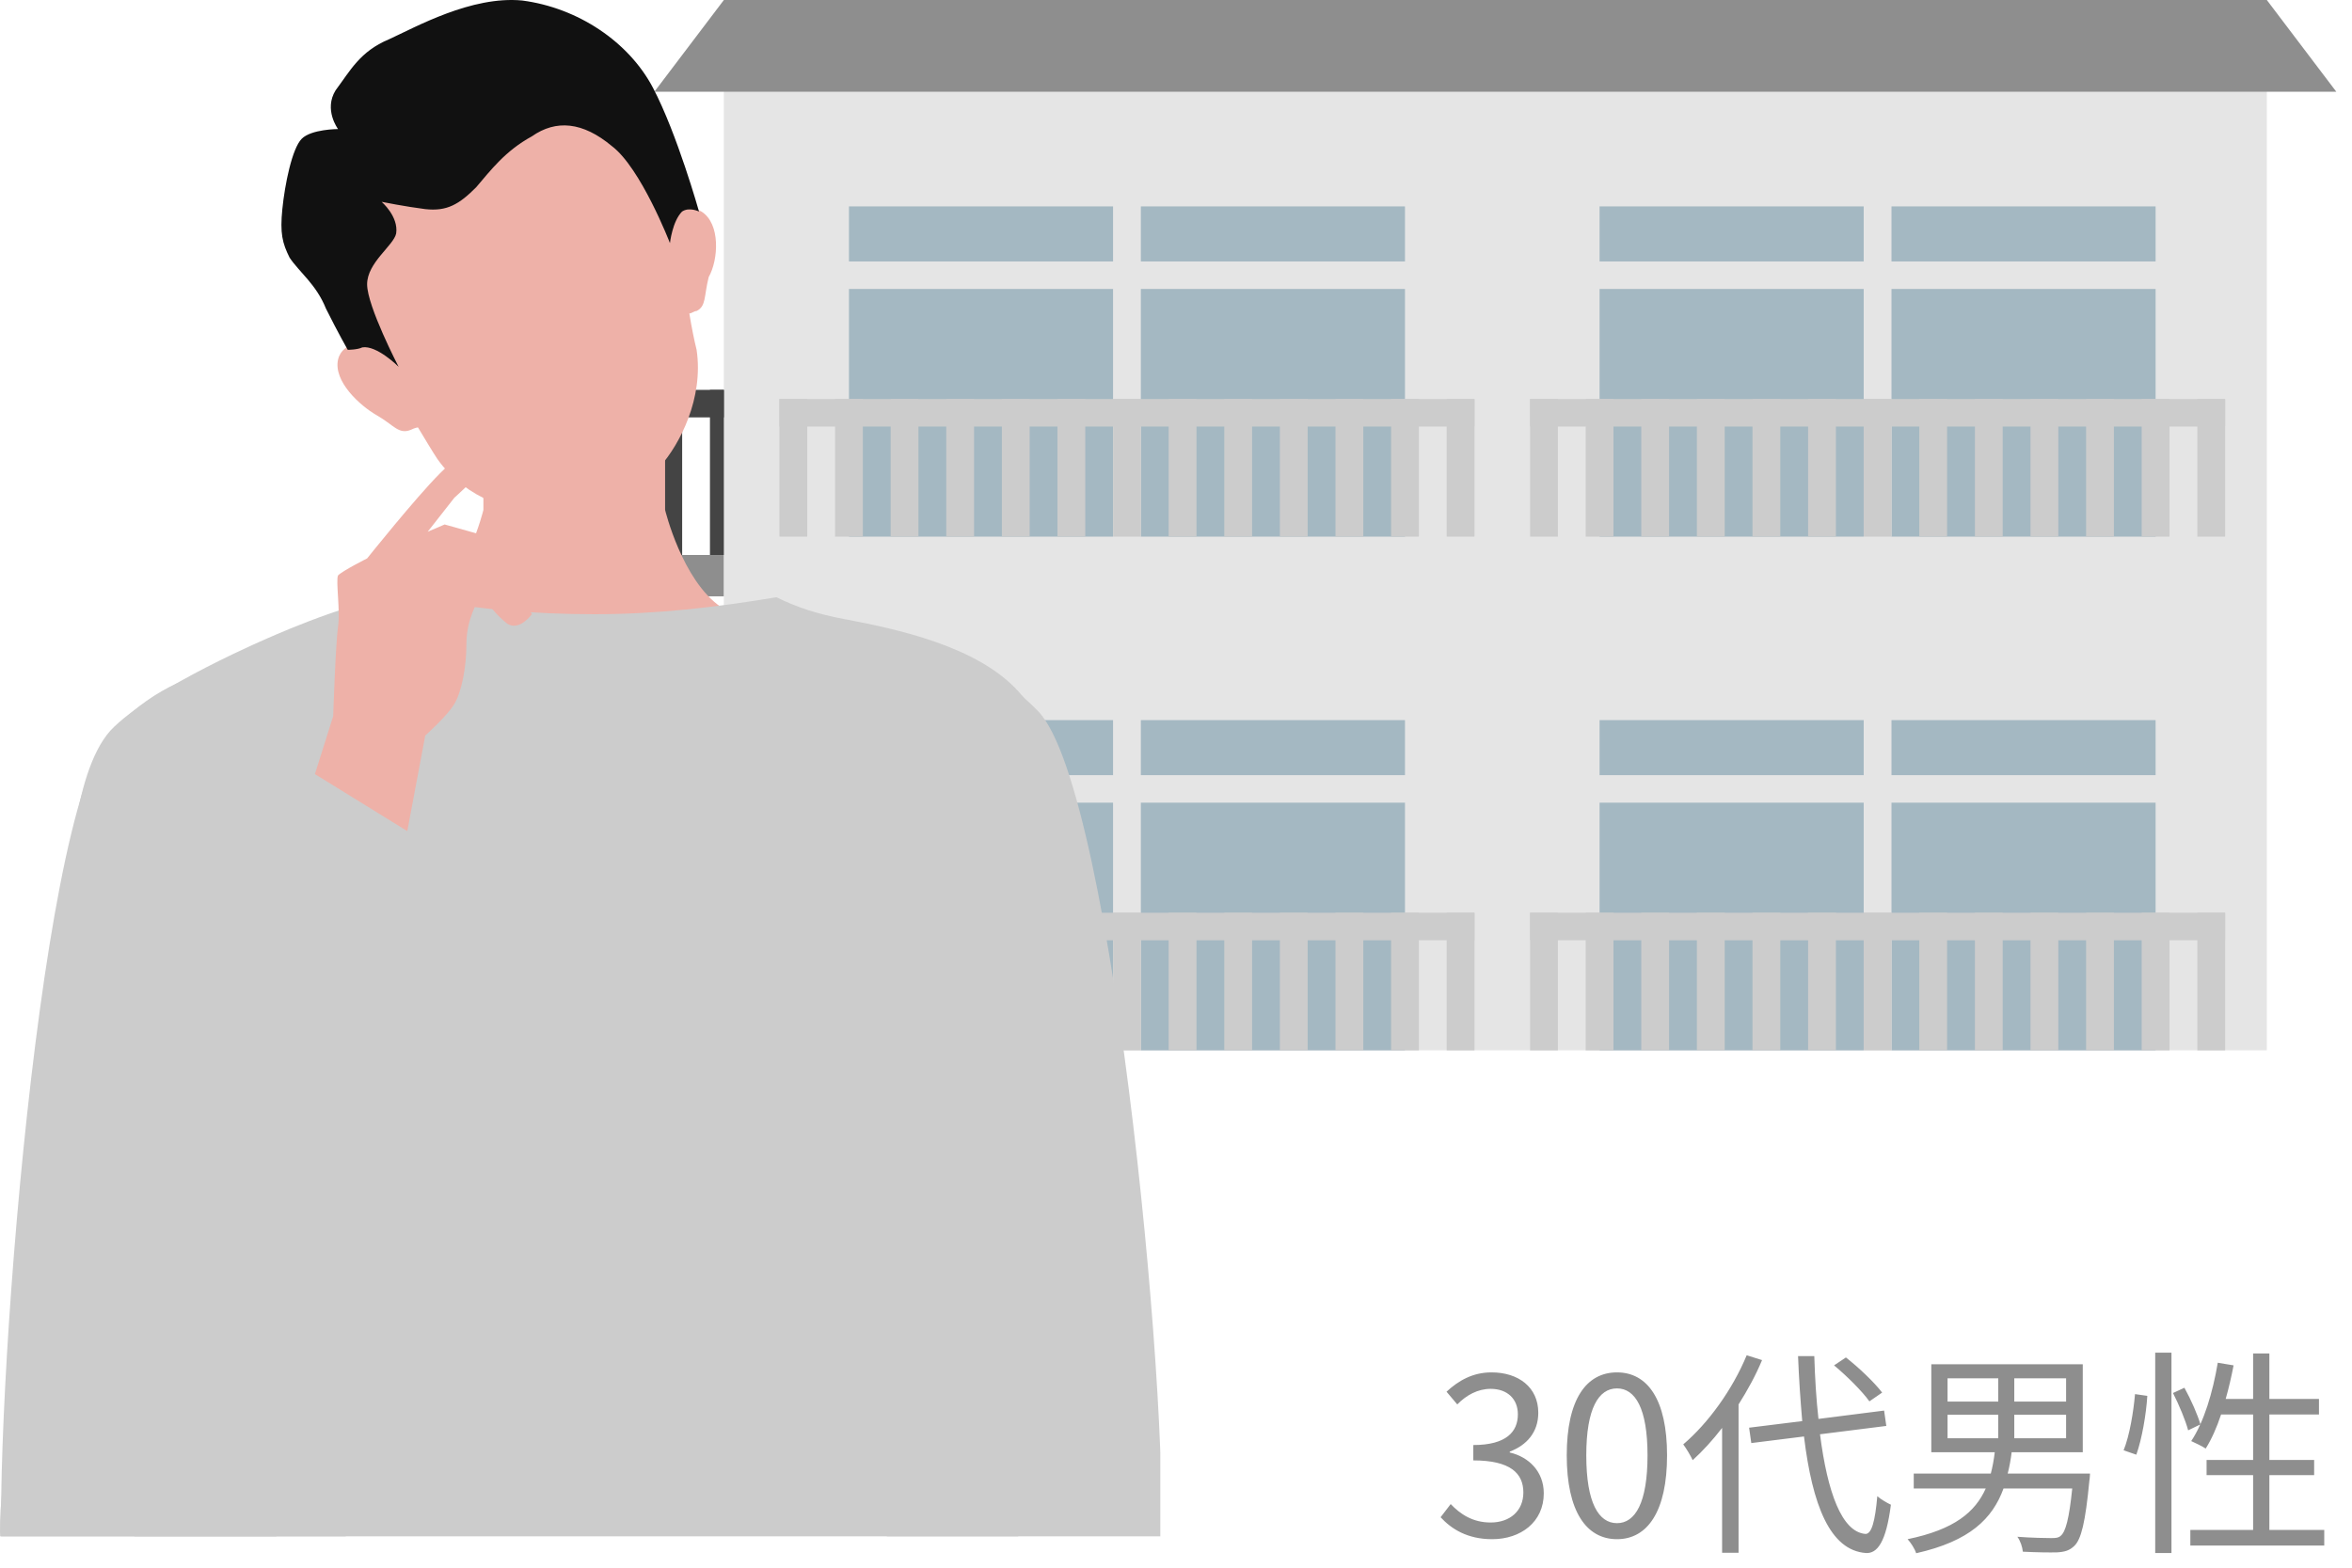 <svg width="150" height="100" viewBox="0 0 150 100" fill="none" xmlns="http://www.w3.org/2000/svg">
<rect x="32.867" y="24.869" width="1.773" height="42.131" fill="#444444"/>
<rect x="37.299" y="24.869" width="1.773" height="10.533" fill="#444444"/>
<rect x="41.732" y="24.869" width="1.773" height="10.533" fill="#444444"/>
<rect x="45.278" y="24.869" width="1.773" height="10.533" fill="#444444"/>
<rect x="34.639" y="35.402" width="11.525" height="2.633" fill="#8E8E8E"/>
<rect x="34.639" y="35.402" width="11.525" height="2.633" fill="#8E8E8E"/>
<rect x="34.639" y="40.668" width="11.525" height="2.633" fill="#8E8E8E"/>
<rect x="34.639" y="45.934" width="11.525" height="2.633" fill="#8E8E8E"/>
<rect x="34.639" y="51.201" width="11.525" height="2.633" fill="#8E8E8E"/>
<rect x="34.639" y="56.468" width="11.525" height="2.633" fill="#8E8E8E"/>
<rect x="34.639" y="61.734" width="11.525" height="2.633" fill="#8E8E8E"/>
<rect width="98.403" height="61.441" transform="matrix(-1 0 0 1 144.567 5.559)" fill="#E5E5E5"/>
<rect width="16.844" height="15.799" transform="matrix(1 0 0 -1 54.142 34.231)" fill="#A4B8C2"/>
<rect width="16.844" height="15.799" transform="matrix(1 0 0 -1 54.142 67)" fill="#A4B8C2"/>
<rect width="16.844" height="15.799" transform="matrix(1 0 0 -1 72.759 34.231)" fill="#A4B8C2"/>
<rect width="16.844" height="15.799" transform="matrix(1 0 0 -1 72.759 67)" fill="#A4B8C2"/>
<rect width="16.844" height="15.799" transform="matrix(1 0 0 -1 102.014 34.231)" fill="#A4B8C2"/>
<rect width="16.844" height="15.799" transform="matrix(1 0 0 -1 120.631 34.231)" fill="#A4B8C2"/>
<rect width="16.844" height="15.799" transform="matrix(1 0 0 -1 102.014 67)" fill="#A4B8C2"/>
<rect width="16.844" height="3.511" transform="matrix(1 0 0 -1 102.014 49.446)" fill="#A4B8C2"/>
<rect width="16.844" height="3.511" transform="matrix(1 0 0 -1 102.014 16.677)" fill="#A4B8C2"/>
<rect width="16.844" height="3.511" transform="matrix(1 0 0 -1 54.142 16.677)" fill="#A4B8C2"/>
<rect width="16.844" height="3.511" transform="matrix(1 0 0 -1 54.142 49.446)" fill="#A4B8C2"/>
<rect width="16.844" height="15.799" transform="matrix(1 0 0 -1 120.631 67)" fill="#A4B8C2"/>
<rect width="16.844" height="3.511" transform="matrix(1 0 0 -1 120.631 49.446)" fill="#A4B8C2"/>
<rect width="16.844" height="3.511" transform="matrix(1 0 0 -1 120.631 16.677)" fill="#A4B8C2"/>
<rect width="16.844" height="3.511" transform="matrix(1 0 0 -1 72.759 16.677)" fill="#A4B8C2"/>
<rect width="16.844" height="3.511" transform="matrix(1 0 0 -1 72.759 49.446)" fill="#A4B8C2"/>
<path d="M144.567 0H46.165L41.732 5.852H149L144.567 0Z" fill="#8E8E8E"/>
<rect x="49.71" y="25.454" width="1.773" height="8.777" fill="#CCCCCC"/>
<rect x="53.256" y="25.454" width="1.773" height="8.777" fill="#CCCCCC"/>
<rect x="56.802" y="25.454" width="1.773" height="8.777" fill="#CCCCCC"/>
<rect x="60.348" y="25.454" width="1.773" height="8.777" fill="#CCCCCC"/>
<rect x="63.894" y="25.454" width="1.773" height="8.777" fill="#CCCCCC"/>
<rect x="67.44" y="25.454" width="1.773" height="8.777" fill="#CCCCCC"/>
<rect x="70.987" y="25.454" width="1.773" height="8.777" fill="#CCCCCC"/>
<rect x="74.533" y="25.454" width="1.773" height="8.777" fill="#CCCCCC"/>
<rect x="78.079" y="25.454" width="1.773" height="8.777" fill="#CCCCCC"/>
<rect x="81.624" y="25.454" width="1.773" height="8.777" fill="#CCCCCC"/>
<rect x="85.171" y="25.454" width="1.773" height="8.777" fill="#CCCCCC"/>
<rect x="88.717" y="25.454" width="1.773" height="8.777" fill="#CCCCCC"/>
<rect x="49.71" y="25.454" width="44.326" height="1.755" fill="#CCCCCC"/>
<rect x="92.263" y="25.454" width="1.773" height="8.777" fill="#CCCCCC"/>
<rect x="49.71" y="58.223" width="1.773" height="8.777" fill="#CCCCCC"/>
<rect x="53.256" y="58.223" width="1.773" height="8.777" fill="#CCCCCC"/>
<rect x="56.802" y="58.223" width="1.773" height="8.777" fill="#CCCCCC"/>
<rect x="60.348" y="58.223" width="1.773" height="8.777" fill="#CCCCCC"/>
<rect x="63.894" y="58.223" width="1.773" height="8.777" fill="#CCCCCC"/>
<rect x="67.44" y="58.223" width="1.773" height="8.777" fill="#CCCCCC"/>
<rect x="70.987" y="58.223" width="1.773" height="8.777" fill="#CCCCCC"/>
<rect x="74.533" y="58.223" width="1.773" height="8.777" fill="#CCCCCC"/>
<rect x="78.079" y="58.223" width="1.773" height="8.777" fill="#CCCCCC"/>
<rect x="81.624" y="58.223" width="1.773" height="8.777" fill="#CCCCCC"/>
<rect x="85.171" y="58.223" width="1.773" height="8.777" fill="#CCCCCC"/>
<rect x="88.717" y="58.223" width="1.773" height="8.777" fill="#CCCCCC"/>
<rect x="49.71" y="58.223" width="44.326" height="1.755" fill="#CCCCCC"/>
<rect x="92.263" y="58.223" width="1.773" height="8.777" fill="#CCCCCC"/>
<rect x="97.582" y="25.454" width="1.773" height="8.777" fill="#CCCCCC"/>
<rect x="101.128" y="25.454" width="1.773" height="8.777" fill="#CCCCCC"/>
<rect x="104.674" y="25.454" width="1.773" height="8.777" fill="#CCCCCC"/>
<rect x="108.22" y="25.454" width="1.773" height="8.777" fill="#CCCCCC"/>
<rect x="111.766" y="25.454" width="1.773" height="8.777" fill="#CCCCCC"/>
<rect x="115.312" y="25.454" width="1.773" height="8.777" fill="#CCCCCC"/>
<rect x="118.858" y="25.454" width="1.773" height="8.777" fill="#CCCCCC"/>
<rect x="122.404" y="25.454" width="1.773" height="8.777" fill="#CCCCCC"/>
<rect x="125.95" y="25.454" width="1.773" height="8.777" fill="#CCCCCC"/>
<rect x="129.496" y="25.454" width="1.773" height="8.777" fill="#CCCCCC"/>
<rect x="133.042" y="25.454" width="1.773" height="8.777" fill="#CCCCCC"/>
<rect x="136.588" y="25.454" width="1.773" height="8.777" fill="#CCCCCC"/>
<rect x="97.582" y="25.454" width="44.326" height="1.755" fill="#CCCCCC"/>
<rect x="140.135" y="25.454" width="1.773" height="8.777" fill="#CCCCCC"/>
<rect x="97.582" y="58.223" width="1.773" height="8.777" fill="#CCCCCC"/>
<rect x="101.128" y="58.223" width="1.773" height="8.777" fill="#CCCCCC"/>
<rect x="104.674" y="58.223" width="1.773" height="8.777" fill="#CCCCCC"/>
<rect x="108.22" y="58.223" width="1.773" height="8.777" fill="#CCCCCC"/>
<rect x="111.766" y="58.223" width="1.773" height="8.777" fill="#CCCCCC"/>
<rect x="115.312" y="58.223" width="1.773" height="8.777" fill="#CCCCCC"/>
<rect x="118.858" y="58.223" width="1.773" height="8.777" fill="#CCCCCC"/>
<rect x="122.404" y="58.223" width="1.773" height="8.777" fill="#CCCCCC"/>
<rect x="125.95" y="58.223" width="1.773" height="8.777" fill="#CCCCCC"/>
<rect x="129.496" y="58.223" width="1.773" height="8.777" fill="#CCCCCC"/>
<rect x="133.042" y="58.223" width="1.773" height="8.777" fill="#CCCCCC"/>
<rect x="136.588" y="58.223" width="1.773" height="8.777" fill="#CCCCCC"/>
<rect x="97.582" y="58.223" width="44.326" height="1.755" fill="#CCCCCC"/>
<rect x="140.135" y="58.223" width="1.773" height="8.777" fill="#CCCCCC"/>
<rect x="33.753" y="24.869" width="12.411" height="1.755" fill="#444444"/>
<g clip-path="url(#clip0_1272_1917)">
<path d="M27.276 38.562C29.748 37.014 30.829 32.527 30.829 32.527V30.515V26.802L42.417 26.956V29.587V32.527C42.417 32.527 43.499 37.014 45.971 38.716C47.207 39.49 48.443 40.264 49.833 41.037C45.507 41.811 41.181 42.12 36.546 42.12C32.066 42.12 27.585 41.656 23.259 41.037C24.804 40.109 26.04 39.335 27.276 38.562Z" fill="#EEB1A8"/>
<path d="M44.735 13.494C43.653 12.875 42.726 13.958 42.417 14.423C41.799 12.566 41.181 11.173 41.181 11.173C37.164 1.27 28.203 6.222 28.203 6.222C28.203 6.222 18.47 9.007 22.487 18.91C22.487 18.91 23.105 20.302 23.877 22.005C23.414 21.85 21.869 21.695 21.56 22.933C21.251 24.326 22.95 25.873 24.032 26.492C25.113 27.111 25.422 27.73 26.195 27.42C26.504 27.266 26.658 27.266 26.658 27.266C27.122 28.039 27.585 28.813 27.894 29.277C29.748 31.908 32.838 32.681 34.692 32.836C36.701 32.991 38.864 32.372 38.864 32.372C38.864 32.372 40.872 31.289 42.108 29.741C43.344 28.349 44.889 25.409 44.426 22.314C44.271 21.695 44.117 20.922 43.962 19.993C44.117 19.993 44.271 19.838 44.426 19.838C45.044 19.529 44.889 18.91 45.198 17.672C45.816 16.589 45.971 14.268 44.735 13.494Z" fill="#EEB1A8"/>
<path d="M24.34 12.875C24.34 12.875 25.422 13.804 25.267 14.887C25.113 15.66 23.413 16.744 23.413 18.136C23.413 19.529 25.422 23.397 25.422 23.397C25.422 23.397 24.032 22.005 23.105 22.159C22.796 22.314 22.177 22.314 22.177 22.314C22.177 22.314 21.559 21.231 20.787 19.684C20.169 18.136 19.087 17.363 18.469 16.434C18.006 15.506 17.851 14.887 18.006 13.339C18.16 11.792 18.624 9.471 19.242 8.852C19.86 8.233 21.559 8.233 21.559 8.233C21.559 8.233 20.633 6.995 21.405 5.757C22.332 4.519 22.95 3.282 24.804 2.508C26.503 1.734 30.057 -0.277 33.302 0.032C36.855 0.496 40.1 2.663 41.645 5.603C43.19 8.543 44.58 13.494 44.58 13.494C44.58 13.494 43.962 13.185 43.499 13.494C42.881 14.113 42.726 15.506 42.726 15.506C42.726 15.506 40.872 10.709 39.018 9.316C37.164 7.769 35.465 7.614 33.92 8.697C32.22 9.626 31.293 10.864 30.366 11.947C29.285 13.03 28.512 13.494 27.122 13.339C25.886 13.185 24.34 12.875 24.34 12.875Z" fill="#111111"/>
<path d="M53.85 39.49C52.15 39.18 50.76 38.716 49.524 38.097C45.816 38.716 41.953 39.18 37.936 39.18C34.074 39.18 30.211 38.871 26.503 38.097C24.34 37.478 17.387 40.573 17.387 40.573C17.387 40.573 9.662 43.822 7.036 46.608C4.564 49.393 4.255 56.82 4.255 60.224C4.255 62.545 11.516 122.428 11.516 122.428H62.502C62.811 120.107 68.991 56.82 68.991 54.499C68.991 51.095 67.6 47.072 64.974 44.132C62.347 41.192 57.094 40.109 53.85 39.49Z" fill="#CCCCCC"/>
<path d="M66.21 45.37C71.154 50.476 74.862 92.719 73.935 99.373C73.008 106.181 56.631 99.218 56.631 99.218L55.55 80.804L50.914 62.545C50.914 62.545 47.979 47.381 52.614 43.203C55.395 40.728 61.266 40.263 66.21 45.37Z" fill="#CCCCCC"/>
<path d="M7.036 46.763C2.247 52.023 -0.689 94.266 0.238 100.92C1.32 107.729 17.542 100.456 17.542 100.456L18.16 82.042L22.641 63.629C22.641 63.629 25.267 48.465 20.478 44.287C17.851 41.966 11.826 41.502 7.036 46.763Z" fill="#CCCCCC"/>
<path d="M21.25 45.679C21.25 45.679 21.404 41.037 21.559 39.954C21.713 39.026 21.404 37.014 21.559 36.705C21.868 36.395 23.413 35.621 23.413 35.621C23.413 35.621 26.503 31.753 28.048 30.206C29.593 28.658 30.829 28.039 30.829 28.039C30.829 28.039 31.756 28.813 31.138 29.587C30.52 30.36 28.975 31.753 28.975 31.753L27.276 33.919L28.357 33.455C28.357 33.455 31.138 34.229 31.602 34.383C32.065 34.538 34.383 36.24 34.383 36.24C34.383 36.24 35.309 36.859 34.846 37.324C34.537 37.788 33.764 37.788 33.301 37.478C32.837 37.169 31.293 36.086 31.293 36.086L33.456 38.252L33.919 39.18C33.919 39.18 33.147 40.264 32.374 39.799C31.756 39.335 31.293 38.716 31.293 38.716L30.52 38.252C30.52 38.252 29.747 39.49 29.747 41.037C29.747 42.584 29.439 44.132 28.975 44.906C28.512 45.679 27.121 46.917 27.121 46.917L24.649 60.07L17.542 57.439L21.25 45.679Z" fill="#EEB1A8"/>
<path d="M0.856 91.636L17.851 48L29.13 54.963L27.43 63.164L29.13 65.331C29.13 65.331 22.332 102.777 18.933 106.026C15.534 109.276 10.744 112.835 5.955 109.276C1.629 106.026 -1.616 100.611 0.856 91.636Z" fill="#CCCCCC"/>
</g>
<path d="M95.165 98.182C96.985 98.182 98.455 97.09 98.455 95.256C98.455 93.856 97.489 92.932 96.285 92.652V92.596C97.363 92.19 98.105 91.364 98.105 90.118C98.105 88.494 96.845 87.542 95.123 87.542C93.933 87.542 93.023 88.06 92.253 88.774L92.939 89.586C93.513 88.998 94.241 88.592 95.067 88.592C96.131 88.592 96.803 89.236 96.803 90.216C96.803 91.322 96.075 92.176 93.961 92.176V93.156C96.327 93.156 97.153 93.982 97.153 95.2C97.153 96.39 96.285 97.118 95.067 97.118C93.905 97.118 93.121 96.572 92.519 95.942L91.875 96.782C92.547 97.51 93.555 98.182 95.165 98.182ZM103.126 98.182C105.072 98.182 106.318 96.404 106.318 92.834C106.318 89.278 105.072 87.542 103.126 87.542C101.166 87.542 99.92 89.264 99.92 92.834C99.92 96.404 101.166 98.182 103.126 98.182ZM103.126 97.16C101.95 97.16 101.166 95.858 101.166 92.834C101.166 89.838 101.95 88.564 103.126 88.564C104.288 88.564 105.072 89.838 105.072 92.834C105.072 95.858 104.288 97.16 103.126 97.16ZM120.034 88.83C119.558 88.2 118.564 87.248 117.724 86.59L116.968 87.094C117.794 87.78 118.774 88.76 119.222 89.39L120.034 88.83ZM111.396 86.45C110.486 88.648 108.946 90.776 107.35 92.134C107.532 92.372 107.84 92.89 107.952 93.142C108.596 92.554 109.226 91.868 109.828 91.084V99.05H110.878V89.586C111.452 88.676 111.97 87.738 112.376 86.758L111.396 86.45ZM120.3 90.958L120.16 89.978L115.974 90.51C115.834 89.278 115.75 87.92 115.708 86.506H114.672C114.728 87.962 114.826 89.348 114.938 90.65L111.55 91.07L111.69 92.05L115.05 91.63C115.582 95.998 116.702 98.896 118.998 99.064C119.726 99.106 120.286 98.378 120.594 95.984C120.384 95.886 119.936 95.634 119.726 95.438C119.586 97.048 119.362 97.874 118.956 97.846C117.458 97.706 116.548 95.2 116.072 91.49L120.3 90.958ZM124.206 90.244H127.44V91.742H124.206V90.244ZM124.206 87.92H127.44V89.404H124.206V87.92ZM131.766 89.404H128.462V87.92H131.766V89.404ZM131.766 91.742H128.462V90.244H131.766V91.742ZM128.042 93.996C128.154 93.562 128.238 93.1 128.294 92.638H132.83V87.024H123.17V92.638H127.216C127.16 93.114 127.076 93.576 126.964 93.996H122.05V94.948H126.642C125.97 96.446 124.654 97.566 121.658 98.182C121.854 98.392 122.12 98.798 122.204 99.078C125.634 98.308 127.076 96.866 127.776 94.948H132.158C131.962 96.866 131.738 97.72 131.416 97.972C131.276 98.098 131.122 98.112 130.814 98.112C130.492 98.112 129.582 98.098 128.658 98.028C128.854 98.294 128.98 98.686 129.008 98.98C129.89 99.022 130.744 99.036 131.192 99.022C131.668 98.994 131.976 98.91 132.284 98.616C132.732 98.196 132.998 97.104 133.25 94.458C133.278 94.318 133.292 93.996 133.292 93.996H128.042ZM136.246 92.792C136.61 91.77 136.876 90.188 136.946 89.04L136.162 88.928C136.064 90.062 135.812 91.588 135.434 92.512L136.246 92.792ZM137.45 99.064H138.486V86.282H137.45V99.064ZM138.584 88.858C138.976 89.628 139.396 90.636 139.55 91.238L140.334 90.86C140.166 90.272 139.732 89.278 139.312 88.522L138.584 88.858ZM144.73 97.594V94.094H147.586V93.128H144.73V90.23H147.894V89.236H144.73V86.338H143.694V89.236H141.944C142.14 88.55 142.308 87.822 142.448 87.094L141.44 86.926C141.118 88.83 140.558 90.706 139.746 91.924C139.998 92.036 140.46 92.26 140.67 92.4C141.048 91.798 141.37 91.07 141.65 90.23H143.694V93.128H140.726V94.094H143.694V97.594H139.69V98.588H148.23V97.594H144.73Z" fill="#8E8E8E"/>
<defs>
<clipPath id="clip0_1272_1917">
<rect width="74" height="98" fill="white"/>
</clipPath>
</defs>
</svg>
